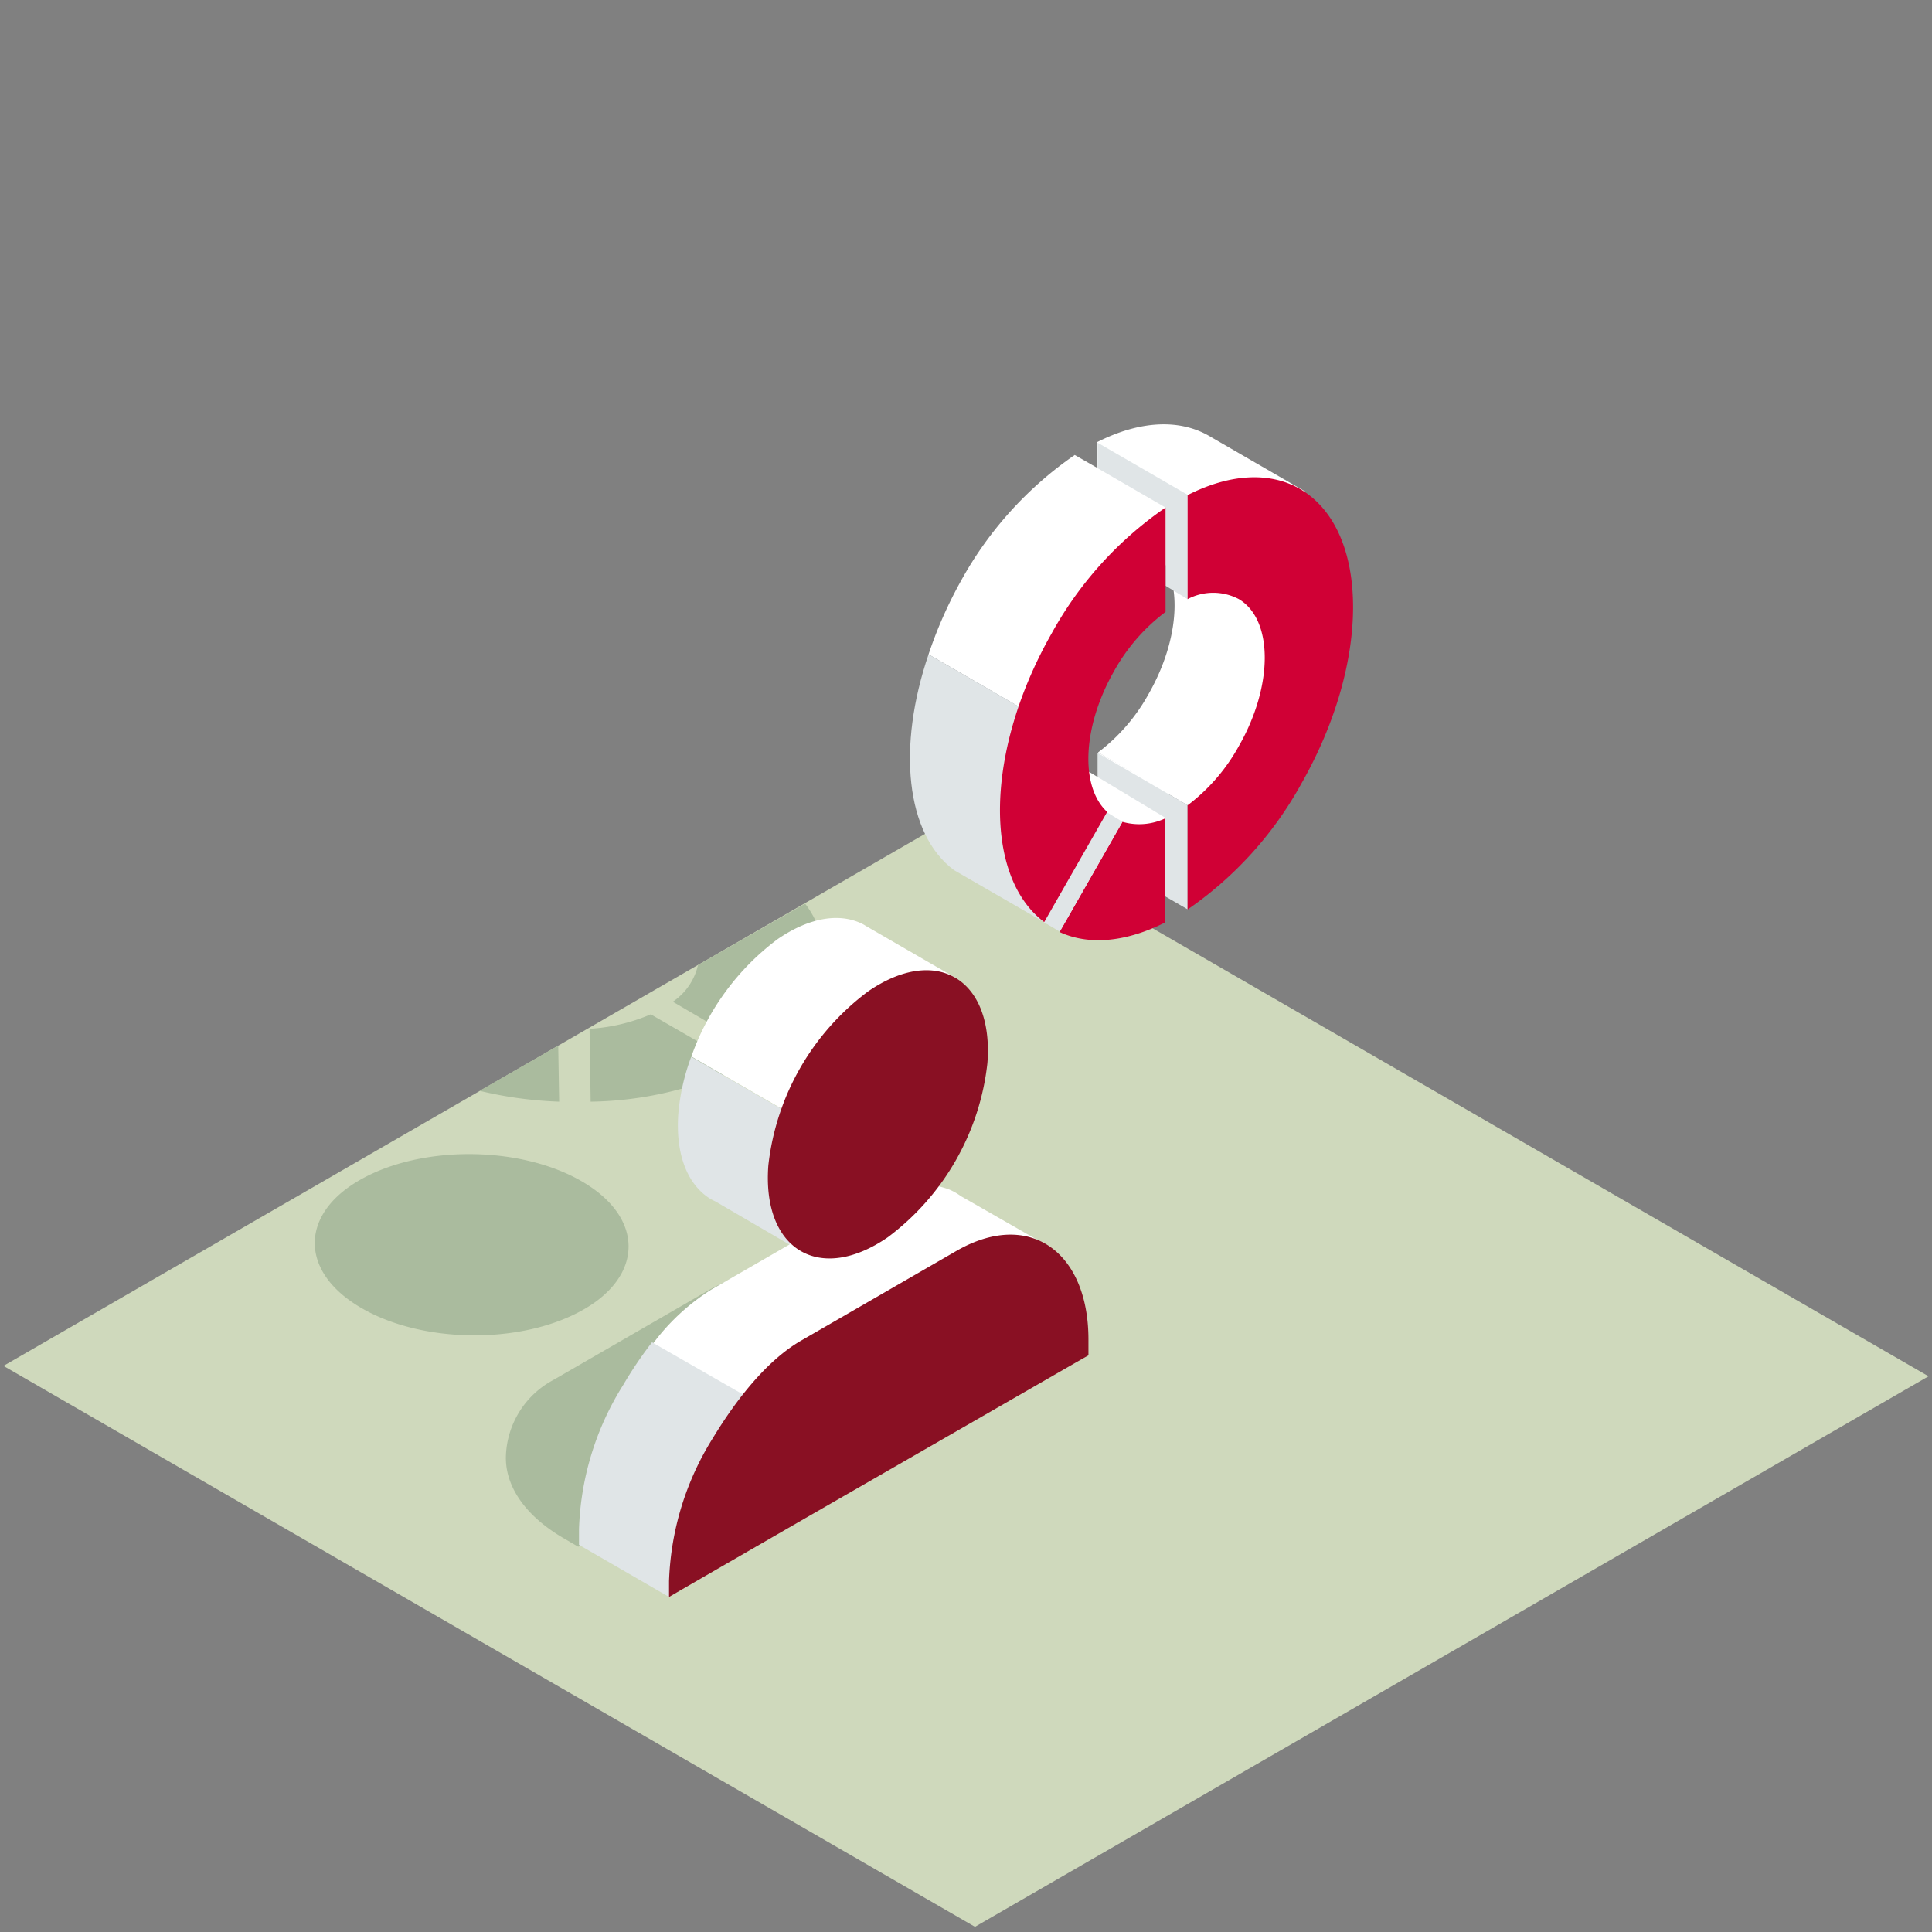 <svg id="Ebene_1" data-name="Ebene 1" xmlns="http://www.w3.org/2000/svg" viewBox="0 0 122.76 122.76"><rect x="0" y="0" width="122.76" height="122.76" fill="#808080" stroke="none"/><defs><style>.cls-1{fill:none}.cls-3{fill:#aabb9e}.cls-4{fill:#fff}.cls-5{fill:#e0e5e7}.cls-6{fill:#d00035}.cls-7{fill:#891023}</style></defs><g id="Ebene_2" data-name="Ebene 2"><g id="Ebene_4" data-name="Ebene 4"><path class="cls-1" d="M0 0h122.76v122.76H0z"/><path fill="#cfd9bc" d="m122.54 87.45-60.59 34.98L.22 86.79l60.59-34.98 61.73 35.64z"/><path class="cls-3" d="m37.46 65.37.07 4.63a22.8 22.8 0 0 0 9.56-2.24l-5.74-3.31a11.58 11.58 0 0 1-3.89.92ZM37.7 82.82c-4 2.74-11.29 2.7-15.34-.09-3.1-2.13-3.15-5.26-.12-7.36 4-2.75 11.29-2.71 15.34.08 3.1 2.13 3.15 5.27.12 7.37ZM45 82l-9.85 5.69a5.7 5.7 0 0 0-3 4.71c-.11 1.91 1.12 3.87 3.7 5.36l.89.52.86-.5 7.4-4.25.66-.38 16.91-9.76.86-.5-.89-.51C57.59 79.6 49.6 79.32 45 82Z"/><path class="cls-1" d="M73 44.08c2.19-3.84 2.19-8 0-9.33a2.27 2.27 0 0 0-.55-.25l-4.93 6.89-.58 4.78 2.84 1.64A11.79 11.79 0 0 0 73 44.08Z"/><path class="cls-4" d="m83.4 38.41-3.16-3.5a13.4 13.4 0 0 0-.16-1.9h.12l2.73-1.78-6-3.47c-2-1.21-4.6-1-7.23.34v1.62l-1.41-.81a23.41 23.41 0 0 0-7.23 8A27.39 27.39 0 0 0 59 41.58l7.93 4.59.58-4.78 4.93-6.89a2.27 2.27 0 0 1 .55.25c2.19 1.31 2.19 5.49 0 9.33a11.79 11.79 0 0 1-3.22 3.73l4.28 2.48-.32.67c.16-.17.31-.35.47-.53l1.25.73 3.11.08s5.16-6.58 5.19-6.69-.35-6.14-.35-6.14Z"/><path class="cls-5" d="m60.62 55.29 5.73 3.31-.21-5.87.8-6.56L59 41.58c-2 5.87-1.46 11.42 1.62 13.71Z"/><path class="cls-4" d="M69.78 47.81v6.63a20.28 20.28 0 0 0 4-3.51l.32-.67Z"/><path class="cls-5" d="m69.74 47.84 5.72 3.32v6.62l-5.72-3.31v-6.63zM75.46 31.44l-5.72-3.31v1.62l4.32 2.5v4.97l1.4.85v-6.63z"/><path class="cls-4" d="m74.06 51.97-6.21-3.74-1.51 10.37.96.49 6.76-7.12z"/><path class="cls-6" d="m71.32 52.22-4 7c1.93.89 4.3.61 6.72-.61V52a3.87 3.87 0 0 1-2.72.22Z"/><path class="cls-5" d="m71.32 52.22-3.25-2-1.73 8.38 1 .6 3.98-6.98z"/><path class="cls-6" d="M70.79 42.64a11.93 11.93 0 0 1 3.27-3.76v-6.63a23.35 23.35 0 0 0-7.24 8c-4.21 7.4-4.37 15.41-.47 18.34l4-7c-1.73-1.59-1.58-5.41.44-8.95ZM75.46 38.07a3.48 3.48 0 0 1 3.26 0c2.19 1.31 2.19 5.5 0 9.33a11.93 11.93 0 0 1-3.26 3.77v6.62a23.41 23.41 0 0 0 7.23-8c4.38-7.68 4.38-16 0-18.67-2-1.2-4.6-1-7.23.34Z"/><path class="cls-3" d="m35.53 70-.06-3.56-5 2.87a25.36 25.36 0 0 0 5.06.69ZM44.35 61.32a3.84 3.84 0 0 1-1.6 2.33L48.49 67c2.47-1.62 3.95-3.75 3.91-6.09a6.07 6.07 0 0 0-1.24-3.49Z"/><path class="cls-4" d="m60.75 62.15-5.69-3.29-.18-.11c-1.4-.75-3.34-.53-5.45.91a15.88 15.88 0 0 0-5.5 7.47l10.5 6.07Z"/><path class="cls-5" d="M44.88 76a2.84 2.84 0 0 0 .56.33l5.39 3.14 3.59-6.25-10.5-6.07a13.59 13.59 0 0 0-.82 3.62c-.18 2.49.53 4.3 1.78 5.23Z"/><path class="cls-4" d="m51.5 89.69 11.07-6.39.86-.5v-1.72L66.29 79l-5.24-3a3.62 3.62 0 0 0-.74-.42 5.71 5.71 0 0 0-5.25.67l-9.86 5.69a13.74 13.74 0 0 0-3.72 3.45l9 5.16Z"/><path class="cls-5" d="M36.79 97.16v1l5.72 3.31 3.92-8.13 4-2.89-9-5.16A25.55 25.55 0 0 0 39.6 88a18.26 18.26 0 0 0-2.81 9.16Z"/><path class="cls-7" d="m60.76 79.49-9.85 5.69c-2.16 1.24-4.12 3.73-5.61 6.19a18.23 18.23 0 0 0-2.79 9.1v1l.86-.5 7.36-4.25.66-.38 16.91-9.73.86-.49v-1c0-5.59-3.76-8.31-8.4-5.63ZM56.42 78.61c-4.35 3-8 .8-7.6-4.55A16 16 0 0 1 55.15 63c4.35-3 8-.8 7.59 4.55a16 16 0 0 1-6.32 11.06Z"/></g></g></svg>